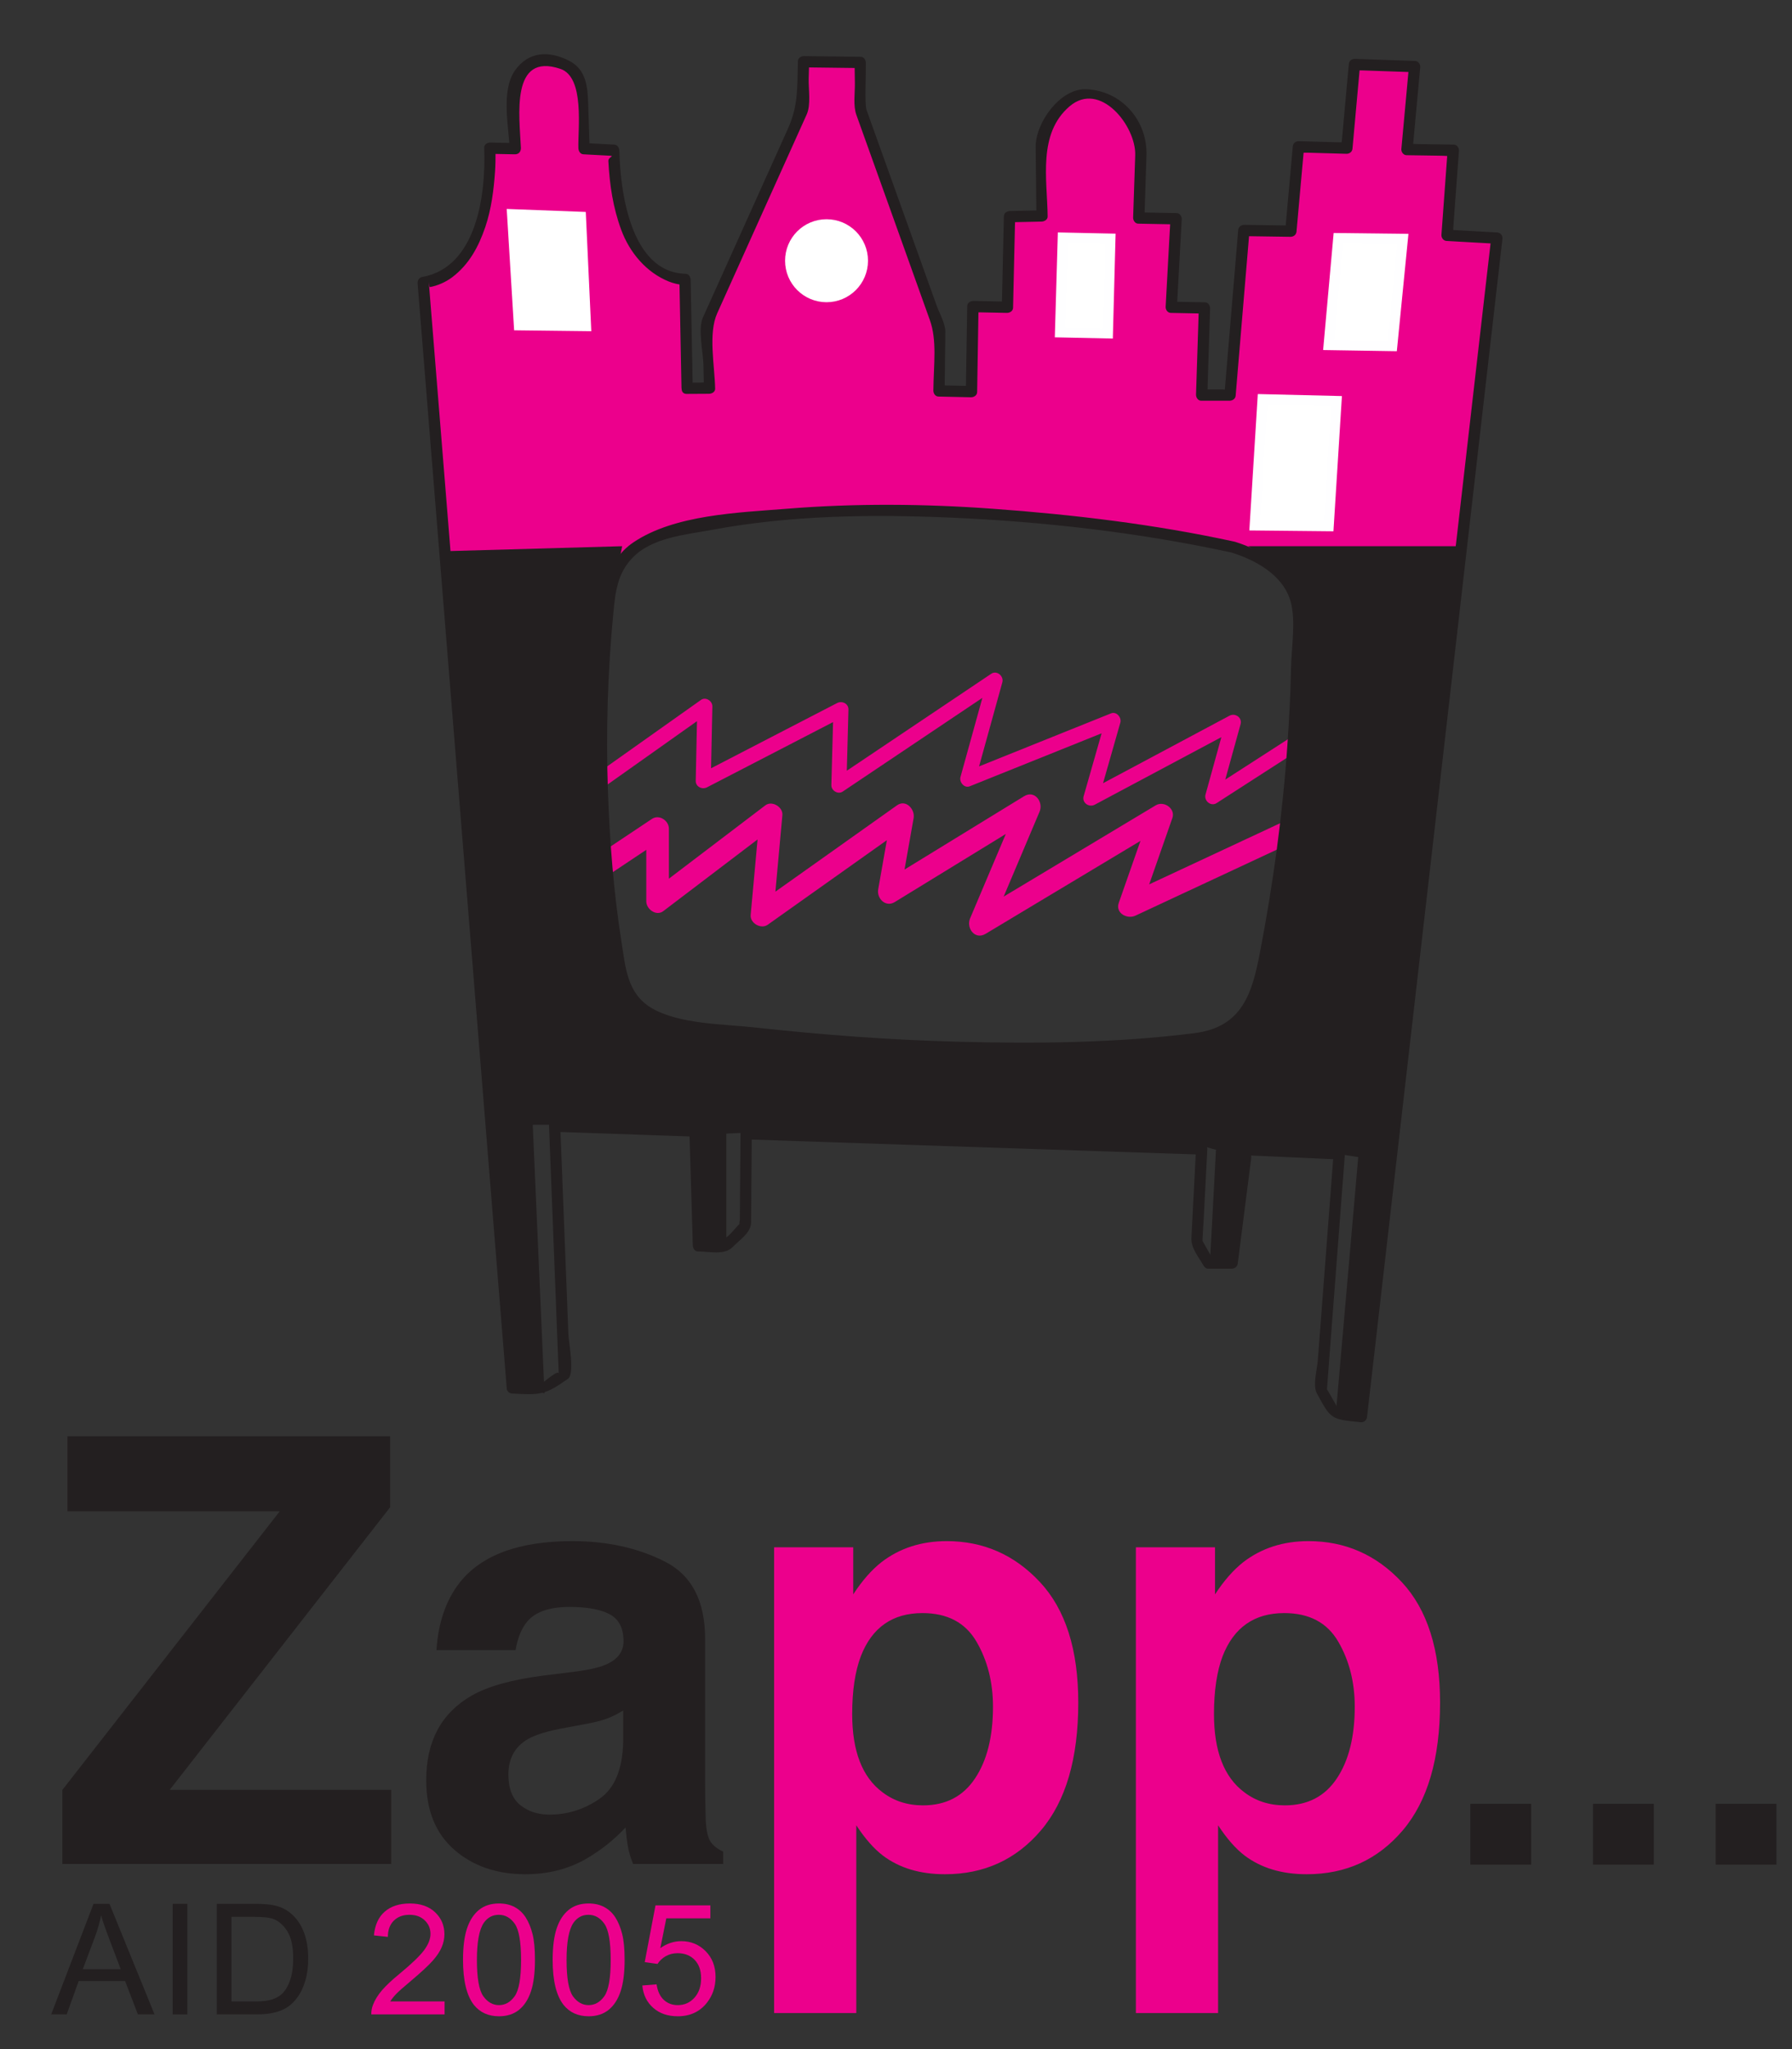 <?xml version="1.0" encoding="UTF-8" standalone="no"?>
<!-- Created with Inkscape (http://www.inkscape.org/) -->
<svg
   xmlns:dc="http://purl.org/dc/elements/1.1/"
   xmlns:cc="http://creativecommons.org/ns#"
   xmlns:rdf="http://www.w3.org/1999/02/22-rdf-syntax-ns#"
   xmlns:svg="http://www.w3.org/2000/svg"
   xmlns="http://www.w3.org/2000/svg"
   xmlns:sodipodi="http://sodipodi.sourceforge.net/DTD/sodipodi-0.dtd"
   xmlns:inkscape="http://www.inkscape.org/namespaces/inkscape"
   id="svg2626"
   sodipodi:version="0.32"
   inkscape:version="0.46"
   width="140"
   height="160"
   xml:space="preserve"
   sodipodi:docname="2005.svg"
   version="1.0"
   inkscape:output_extension="org.inkscape.output.svg.inkscape"
   inkscape:export-filename="Y:\WebSite\lustrum\images\stories\logo\2005.png"
   inkscape:export-xdpi="133.54526"
   inkscape:export-ydpi="133.54526"><rect width="100%" height="100%" fill="#333333" stroke="none"/><defs
     id="defs2629"><inkscape:perspective
       sodipodi:type="inkscape:persp3d"
       inkscape:vp_x="0 : 526.18109 : 1"
       inkscape:vp_y="0 : 1000 : 0"
       inkscape:vp_z="744.09448 : 526.18109 : 1"
       inkscape:persp3d-origin="372.04724 : 350.78739 : 1"
       id="perspective2633" /><radialGradient
       fx="127.448"
       fy="127.601"
       cx="127.448"
       cy="127.601"
       r="99.171"
       gradientUnits="userSpaceOnUse"
       gradientTransform="matrix(1,0,0,-1,0,226.771)"
       spreadMethod="pad"
       id="radialGradient2637"><stop
         style="stop-opacity:1;stop-color:#ffffff"
         offset="0"
         id="stop2639" /><stop
         style="stop-opacity:1;stop-color:#ec008c"
         offset="1"
         id="stop2641" /></radialGradient></defs><sodipodi:namedview
     inkscape:window-height="718"
     inkscape:window-width="1024"
     inkscape:pageshadow="2"
     inkscape:pageopacity="0.0"
     guidetolerance="10.0"
     gridtolerance="10.0"
     objecttolerance="10.0"
     borderopacity="1.0"
     bordercolor="#666666"
     pagecolor="#ffffff"
     id="base"
     showgrid="false"
     inkscape:zoom="3.19375"
     inkscape:cx="70"
     inkscape:cy="80"
     inkscape:window-x="-8"
     inkscape:window-y="-8"
     inkscape:current-layer="g2635" /><g
     id="g2635"
     inkscape:groupmode="layer"
     inkscape:label="projectiebril29"
     transform="matrix(1.25,0,0,-1.25,-90.754,260.337)"><path
       d="M 76.501,96.46 L 90.086,113.862 L 76.821,113.862 L 76.821,118.552 L 96.986,118.552 L 96.986,114.116 L 83.206,96.46 L 97.052,96.46 L 97.052,91.835 L 76.501,91.835 L 76.501,96.46 z"
       style="fill:#231f20;fill-opacity:1;fill-rule:nonzero;stroke:none"
       id="path2645" /><path
       d="M 108.398,103.829 C 109.357,103.948 110.046,104.101 110.457,104.284 C 111.2,104.597 111.573,105.085 111.573,105.751 C 111.573,106.562 111.286,107.12 110.715,107.429 C 110.143,107.736 109.305,107.89 108.199,107.89 C 106.958,107.89 106.081,107.591 105.565,106.991 C 105.196,106.548 104.951,105.946 104.827,105.193 L 99.883,105.193 C 99.991,106.904 100.475,108.312 101.335,109.413 C 102.702,111.138 105.05,112.001 108.377,112.001 C 110.544,112.001 112.467,111.577 114.15,110.728 C 115.833,109.881 116.672,108.269 116.672,105.9 L 116.672,96.872 C 116.672,96.243 116.686,95.486 116.71,94.595 C 116.745,93.913 116.85,93.45 117.024,93.208 C 117.198,92.964 117.457,92.763 117.801,92.607 L 117.801,91.835 L 112.171,91.835 C 112.014,92.226 111.904,92.595 111.844,92.941 C 111.784,93.282 111.738,93.677 111.7,94.114 C 110.985,93.347 110.16,92.689 109.226,92.148 C 108.111,91.511 106.85,91.193 105.443,91.193 C 103.649,91.193 102.165,91.704 100.996,92.722 C 99.825,93.745 99.241,95.191 99.241,97.066 C 99.241,99.495 100.182,101.253 102.068,102.343 C 103.102,102.937 104.622,103.359 106.629,103.611 L 108.398,103.829 M 111.554,101.423 C 111.221,101.216 110.886,101.048 110.549,100.919 C 110.211,100.792 109.746,100.675 109.159,100.568 L 107.981,100.349 C 106.873,100.154 106.079,99.913 105.598,99.636 C 104.785,99.163 104.378,98.427 104.378,97.431 C 104.378,96.544 104.627,95.904 105.125,95.509 C 105.622,95.112 106.229,94.917 106.942,94.917 C 108.074,94.917 109.116,95.243 110.068,95.902 C 111.02,96.56 111.516,97.753 111.554,99.489 L 111.554,101.423 z"
       style="fill:#231f20;fill-opacity:1;fill-rule:nonzero;stroke:none"
       id="path2647" /><path
       d="M 137.605,109.437 C 139.197,107.73 139.995,105.224 139.995,101.915 C 139.995,98.423 139.219,95.763 137.664,93.935 C 136.11,92.107 134.11,91.193 131.664,91.193 C 130.104,91.193 128.81,91.583 127.779,92.362 C 127.214,92.796 126.662,93.423 126.121,94.251 L 126.121,82.523 L 120.985,82.523 L 120.985,111.615 L 125.93,111.615 L 125.93,108.675 C 126.482,109.525 127.071,110.196 127.697,110.689 C 128.838,111.565 130.196,112.001 131.771,112.001 C 134.069,112.001 136.013,111.147 137.605,109.437 M 133.626,105.733 C 132.933,106.913 131.809,107.506 130.257,107.506 C 128.389,107.506 127.105,106.609 126.408,104.818 C 126.047,103.866 125.865,102.659 125.865,101.198 C 125.865,98.884 126.494,97.257 127.752,96.318 C 128.469,95.771 129.315,95.495 130.295,95.495 C 131.714,95.495 132.798,96.056 133.543,97.179 C 134.291,98.296 134.665,99.79 134.665,101.657 C 134.665,103.191 134.318,104.552 133.626,105.733 z"
       style="fill:#ec008c;fill-opacity:1;fill-rule:nonzero;stroke:none"
       id="path2649" /><path
       d="M 160.219,109.437 C 161.808,107.73 162.607,105.224 162.607,101.915 C 162.607,98.423 161.83,95.763 160.276,93.935 C 158.723,92.107 156.723,91.193 154.276,91.193 C 152.716,91.193 151.423,91.583 150.389,92.362 C 149.825,92.796 149.275,93.423 148.734,94.251 L 148.734,82.523 L 143.596,82.523 L 143.596,111.615 L 148.542,111.615 L 148.542,108.675 C 149.096,109.525 149.684,110.196 150.309,110.689 C 151.45,111.565 152.806,112.001 154.385,112.001 C 156.679,112.001 158.624,111.147 160.219,109.437 M 156.237,105.733 C 155.546,106.913 154.423,107.506 152.868,107.506 C 151,107.506 149.718,106.609 149.018,104.818 C 148.659,103.866 148.477,102.659 148.477,101.198 C 148.477,98.884 149.106,97.257 150.365,96.318 C 151.08,95.771 151.928,95.495 152.906,95.495 C 154.329,95.495 155.41,96.056 156.156,97.179 C 156.903,98.296 157.275,99.79 157.275,101.657 C 157.275,103.191 156.929,104.552 156.237,105.733 z"
       style="fill:#ec008c;fill-opacity:1;fill-rule:nonzero;stroke:none"
       id="path2651" /><path
       d="M 164.498,91.794 L 164.498,95.593 L 168.301,95.593 L 168.301,91.794 L 164.498,91.794 z"
       style="fill:#231f20;fill-opacity:1;fill-rule:nonzero;stroke:none"
       id="path2653" /><path
       d="M 172.165,91.794 L 172.165,95.593 L 175.967,95.593 L 175.967,91.794 L 172.165,91.794 z"
       style="fill:#231f20;fill-opacity:1;fill-rule:nonzero;stroke:none"
       id="path2655" /><path
       d="M 179.832,91.794 L 179.832,95.593 L 183.632,95.593 L 183.632,91.794 L 179.832,91.794 z"
       style="fill:#231f20;fill-opacity:1;fill-rule:nonzero;stroke:none"
       id="path2657" /><path
       d="M 75.803,82.437 L 78.447,89.343 L 79.446,89.343 L 82.262,82.437 L 81.221,82.437 L 80.421,84.523 L 77.52,84.523 L 76.772,82.437 L 75.803,82.437 M 77.779,85.265 L 80.146,85.265 L 79.42,87.183 C 79.197,87.763 79.031,88.241 78.922,88.624 C 78.83,88.177 78.707,87.736 78.546,87.3 L 77.779,85.265 z"
       style="fill:#231f20;fill-opacity:1;fill-rule:nonzero;stroke:none"
       id="path2659" /><path
       d="M 83.395,82.437 L 83.395,89.343 L 84.312,89.343 L 84.312,82.437 L 83.395,82.437 z"
       style="fill:#231f20;fill-opacity:1;fill-rule:nonzero;stroke:none"
       id="path2661" /><path
       d="M 86.153,82.437 L 86.153,89.343 L 88.533,89.343 C 89.072,89.343 89.482,89.31 89.765,89.243 C 90.159,89.154 90.498,88.987 90.779,88.749 C 91.143,88.441 91.414,88.048 91.596,87.57 C 91.778,87.091 91.867,86.542 91.867,85.927 C 91.867,85.404 91.805,84.939 91.682,84.532 C 91.56,84.126 91.404,83.792 91.21,83.527 C 91.02,83.263 90.81,83.054 90.582,82.9 C 90.353,82.747 90.079,82.634 89.757,82.552 C 89.435,82.476 89.065,82.437 88.647,82.437 L 86.153,82.437 M 87.068,83.247 L 88.546,83.247 C 89.001,83.247 89.358,83.288 89.618,83.374 C 89.879,83.46 90.084,83.581 90.24,83.734 C 90.456,83.948 90.625,84.243 90.747,84.609 C 90.868,84.978 90.928,85.419 90.928,85.941 C 90.928,86.663 90.81,87.22 90.571,87.611 C 90.335,87.997 90.047,88.257 89.706,88.392 C 89.461,88.486 89.067,88.53 88.522,88.53 L 87.068,88.53 L 87.068,83.247 z"
       style="fill:#231f20;fill-opacity:1;fill-rule:nonzero;stroke:none"
       id="path2663" /><path
       d="M 100.389,83.247 L 100.389,82.437 L 95.811,82.437 C 95.805,82.64 95.84,82.835 95.912,83.025 C 96.029,83.337 96.218,83.64 96.476,83.943 C 96.736,84.243 97.104,84.591 97.587,84.984 C 98.334,85.601 98.84,86.089 99.108,86.446 C 99.375,86.806 99.509,87.146 99.509,87.468 C 99.509,87.802 99.388,88.085 99.147,88.314 C 98.906,88.546 98.592,88.659 98.202,88.659 C 97.791,88.659 97.464,88.538 97.219,88.294 C 96.971,88.05 96.846,87.712 96.844,87.28 L 95.974,87.372 C 96.034,88.023 96.259,88.517 96.65,88.857 C 97.039,89.196 97.563,89.366 98.221,89.366 C 98.885,89.366 99.411,89.183 99.798,88.816 C 100.186,88.446 100.379,87.993 100.379,87.448 C 100.379,87.173 100.323,86.9 100.208,86.634 C 100.096,86.366 99.908,86.085 99.645,85.788 C 99.383,85.495 98.947,85.089 98.337,84.573 C 97.828,84.148 97.499,83.859 97.355,83.704 C 97.209,83.552 97.09,83.4 96.994,83.247 L 100.389,83.247 z"
       style="fill:#ec008c;fill-opacity:1;fill-rule:nonzero;stroke:none"
       id="path2665" /><path
       d="M 101.542,85.841 C 101.542,86.655 101.626,87.314 101.793,87.814 C 101.961,88.314 102.21,88.696 102.541,88.966 C 102.872,89.234 103.288,89.366 103.791,89.366 C 104.16,89.366 104.485,89.292 104.767,89.144 C 105.048,88.991 105.279,88.779 105.458,88.497 C 105.638,88.216 105.78,87.876 105.883,87.47 C 105.988,87.07 106.038,86.525 106.038,85.841 C 106.038,85.029 105.956,84.378 105.789,83.878 C 105.622,83.378 105.376,82.995 105.045,82.724 C 104.714,82.456 104.294,82.32 103.791,82.32 C 103.125,82.32 102.603,82.558 102.223,83.029 C 101.771,83.607 101.542,84.544 101.542,85.841 M 102.41,85.837 C 102.41,84.702 102.543,83.948 102.809,83.573 C 103.075,83.204 103.4,83.017 103.791,83.017 C 104.18,83.017 104.506,83.204 104.772,83.575 C 105.037,83.95 105.17,84.704 105.17,85.837 C 105.17,86.972 105.037,87.726 104.774,88.101 C 104.51,88.472 104.179,88.659 103.782,88.659 C 103.392,88.659 103.08,88.493 102.846,88.165 C 102.556,87.745 102.41,86.97 102.41,85.837 z"
       style="fill:#ec008c;fill-opacity:1;fill-rule:nonzero;stroke:none"
       id="path2667" /><path
       d="M 107.144,85.841 C 107.144,86.655 107.228,87.314 107.397,87.814 C 107.563,88.314 107.814,88.696 108.145,88.966 C 108.474,89.234 108.891,89.366 109.393,89.366 C 109.763,89.366 110.089,89.292 110.369,89.144 C 110.65,88.991 110.882,88.779 111.062,88.497 C 111.242,88.216 111.382,87.876 111.486,87.47 C 111.59,87.07 111.642,86.525 111.642,85.841 C 111.642,85.029 111.557,84.378 111.392,83.878 C 111.226,83.378 110.977,82.995 110.646,82.724 C 110.315,82.456 109.898,82.32 109.393,82.32 C 108.728,82.32 108.206,82.558 107.827,83.029 C 107.372,83.607 107.144,84.544 107.144,85.841 M 108.014,85.837 C 108.014,84.702 108.147,83.948 108.41,83.573 C 108.676,83.204 109.003,83.017 109.393,83.017 C 109.782,83.017 110.109,83.204 110.375,83.575 C 110.639,83.95 110.772,84.704 110.772,85.837 C 110.772,86.972 110.639,87.726 110.375,88.101 C 110.112,88.472 109.78,88.659 109.384,88.659 C 108.994,88.659 108.682,88.493 108.449,88.165 C 108.158,87.745 108.014,86.97 108.014,85.837 z"
       style="fill:#ec008c;fill-opacity:1;fill-rule:nonzero;stroke:none"
       id="path2669" /><path
       d="M 112.748,84.243 L 113.639,84.314 C 113.706,83.882 113.857,83.558 114.095,83.341 C 114.332,83.122 114.623,83.017 114.964,83.017 C 115.376,83.017 115.722,83.167 116.003,83.476 C 116.282,83.784 116.422,84.191 116.422,84.698 C 116.422,85.183 116.287,85.564 116.019,85.843 C 115.751,86.122 115.394,86.261 114.951,86.261 C 114.674,86.261 114.429,86.196 114.211,86.073 C 113.994,85.948 113.823,85.786 113.698,85.589 L 112.899,85.704 L 113.572,89.249 L 117.001,89.249 L 117.001,88.439 L 114.248,88.439 L 113.874,86.579 C 114.287,86.866 114.724,87.013 115.178,87.013 C 115.78,87.013 116.29,86.806 116.704,86.388 C 117.118,85.97 117.325,85.435 117.325,84.777 C 117.325,84.154 117.142,83.614 116.779,83.157 C 116.335,82.601 115.731,82.32 114.966,82.32 C 114.338,82.32 113.825,82.495 113.428,82.849 C 113.03,83.198 112.803,83.663 112.748,84.243 z"
       style="fill:#ec008c;fill-opacity:1;fill-rule:nonzero;stroke:none"
       id="path2671" /><path
       d="M 110.871,172.313 L 100.556,172.521 L 99.035,190.448 L 100.835,191.556 L 102.079,193.01 L 103.049,196.333 L 103.187,199.032 L 104.779,199.171 L 105.056,203.739 L 105.887,204.57 L 107.479,204.501 L 108.309,203.877 L 108.864,202.909 L 109.002,200.002 L 109.002,199.24 L 110.871,198.963 L 111.148,195.848 L 111.771,193.771 L 113.156,191.765 L 115.371,190.933 L 115.509,184.219 L 116.963,184.219 L 116.755,188.372 L 120.909,197.648 L 122.709,201.594 L 122.846,204.501 L 126.168,204.362 L 126.308,201.87 L 126.86,200.002 L 129.63,192.319 L 131.221,187.68 L 131.291,184.011 L 133.16,184.011 L 133.368,188.996 L 135.512,189.272 L 135.721,194.672 L 137.66,195.018 L 137.868,200.14 L 139.321,202.148 L 141.119,202.355 L 142.296,201.8 L 143.542,199.932 L 143.819,198.133 L 143.749,194.81 L 146.103,194.672 L 145.897,189.203 L 147.836,189.065 L 147.558,184.566 L 147.696,184.288 L 148.042,183.665 L 149.495,183.874 L 150.327,193.841 L 153.304,193.98 L 153.65,199.171 L 156.695,199.101 L 157.318,204.294 L 160.918,204.086 L 160.501,199.032 L 163.34,198.894 L 162.994,193.703 L 166.041,193.426 L 163.892,173.628 L 162.648,172.243 L 151.433,173.421 L 141.744,175.567 L 132.537,176.397 L 124.438,176.536 L 119.66,175.843 L 113.987,175.012 L 112.046,174.15 L 111.135,173.21 L 110.871,172.313"
       style="fill:#ec008c;fill-opacity:1;fill-rule:nonzero;stroke:none;stroke-width:1;stroke-linecap:butt;stroke-linejoin:miter;stroke-miterlimit:4;stroke-dasharray:none;stroke-opacity:1"
       id="path2673" /><path
       d="M 115.9,183.982 C 115.856,186.249 115.812,188.515 115.769,190.781 C 115.766,190.963 115.659,191.162 115.452,191.166 C 111.986,191.248 111.367,196.392 111.312,198.851 C 111.307,199.036 111.202,199.224 110.992,199.236 C 110.684,199.252 110.375,199.267 110.067,199.284 C 109.853,199.296 109.642,199.307 109.429,199.318 C 108.94,199.343 109.462,198.813 109.45,199.138 C 109.423,200.009 109.395,200.88 109.367,201.75 C 109.331,202.795 109.262,203.904 108.197,204.461 C 106.925,205.125 105.627,205.068 104.781,203.855 C 103.907,202.604 104.401,200.325 104.463,198.919 C 104.59,199.057 104.717,199.195 104.844,199.333 C 104.313,199.343 103.782,199.354 103.25,199.365 C 103.078,199.369 102.858,199.25 102.865,199.047 C 102.981,196.174 102.424,191.575 98.99,190.967 C 98.788,190.931 98.689,190.75 98.704,190.558 C 100.187,172.177 101.672,153.797 103.155,135.417 C 103.531,130.781 103.905,126.148 104.277,121.511 C 104.291,121.361 104.448,121.231 104.594,121.222 C 106.371,121.121 106.665,121.124 108.103,122.143 C 108.54,122.455 108.145,124.453 108.13,124.874 C 107.972,128.863 107.817,132.853 107.662,136.842 C 107.649,137.187 107.636,137.533 107.621,137.879 C 107.636,137.51 106.966,137.581 107.536,137.561 C 107.894,137.549 108.25,137.537 108.607,137.525 C 110.704,137.452 112.801,137.38 114.899,137.307 C 115.168,137.299 115.437,137.289 115.705,137.28 C 116.245,137.262 115.694,137.467 115.69,137.564 C 115.712,136.866 115.734,136.167 115.755,135.469 C 115.802,133.807 115.854,132.146 115.904,130.483 C 115.909,130.306 116.014,130.099 116.223,130.099 C 116.911,130.099 117.886,129.841 118.401,130.377 C 118.829,130.819 119.541,131.258 119.547,131.916 C 119.556,133.144 119.567,134.37 119.576,135.598 C 119.579,136.12 119.583,136.644 119.588,137.169 C 119.59,137.643 119.066,137.102 119.303,137.094 C 123.281,136.962 127.259,136.828 131.236,136.695 C 136.224,136.529 141.212,136.362 146.199,136.196 C 146.657,136.18 147.118,136.165 147.575,136.15 C 147.811,136.141 147.368,136.775 147.343,136.28 C 147.315,135.749 147.288,135.217 147.26,134.686 C 147.196,133.441 147.131,132.195 147.067,130.95 C 147.034,130.3 147.509,129.767 147.821,129.218 C 147.879,129.117 147.98,129.019 148.108,129.019 C 148.596,129.019 149.087,129.019 149.576,129.019 C 149.772,129.019 149.933,129.133 149.962,129.338 C 150.136,130.7 150.309,132.064 150.484,133.427 C 150.589,134.239 150.694,135.051 150.796,135.863 C 150.903,136.696 150.299,136.112 150.912,136.084 C 152.555,136.011 154.199,135.937 155.844,135.863 C 156.513,135.834 155.971,136.451 155.931,135.939 C 155.887,135.359 155.844,134.778 155.799,134.197 C 155.522,130.556 155.244,126.913 154.964,123.272 C 154.925,122.741 154.636,121.734 154.908,121.228 C 155.799,119.589 155.795,119.617 157.655,119.428 C 157.85,119.407 158.017,119.555 158.041,119.746 C 160.131,137.924 162.221,156.1 164.314,174.278 C 165.046,180.639 165.775,187.001 166.507,193.363 C 166.529,193.549 166.38,193.738 166.188,193.748 C 165.494,193.787 164.8,193.825 164.104,193.864 C 163.78,193.883 163.455,193.901 163.132,193.918 C 163.536,193.897 163.384,193.36 163.447,194.235 C 163.559,195.773 163.672,197.312 163.787,198.851 C 163.799,199.03 163.663,199.233 163.468,199.236 C 162.754,199.246 162.039,199.257 161.324,199.267 C 160.463,199.28 160.939,199.403 160.894,198.925 C 160.914,199.142 160.932,199.359 160.953,199.575 C 161.093,201.076 161.228,202.577 161.367,204.078 C 161.384,204.261 161.239,204.456 161.047,204.463 C 159.795,204.507 158.541,204.55 157.289,204.592 C 157.097,204.6 156.923,204.474 156.905,204.274 C 156.766,202.761 156.63,201.248 156.492,199.734 C 156.471,199.515 156.452,199.297 156.431,199.078 C 156.471,199.502 156.963,199.361 156.133,199.384 C 155.35,199.406 154.57,199.429 153.789,199.451 C 153.598,199.457 153.422,199.334 153.404,199.132 C 153.274,197.696 153.145,196.26 153.017,194.824 C 152.991,194.545 152.967,194.264 152.94,193.984 C 152.943,194.029 153.553,194.177 152.855,194.188 C 152.028,194.2 151.202,194.212 150.377,194.223 C 150.185,194.227 150.01,194.108 149.991,193.905 C 149.726,190.732 149.458,187.558 149.193,184.384 C 149.173,184.18 149.157,183.978 149.14,183.773 C 149.131,183.675 149.726,183.941 148.953,183.941 C 148.575,183.941 148.195,183.941 147.817,183.941 C 148.162,183.941 148.054,183.344 148.081,184.216 C 148.132,185.811 148.181,187.405 148.234,188.999 C 148.238,189.181 148.115,189.381 147.915,189.385 C 147.31,189.398 146.706,189.41 146.101,189.422 C 145.699,189.43 146.147,188.813 146.173,189.3 C 146.192,189.624 146.209,189.946 146.226,190.268 C 146.304,191.703 146.382,193.138 146.461,194.573 C 146.472,194.753 146.342,194.955 146.143,194.958 C 145.637,194.967 145.135,194.977 144.631,194.987 C 144.379,194.991 144.128,194.995 143.875,195.001 C 144.199,194.995 144.121,194.365 144.14,194.979 C 144.179,196.169 144.221,197.358 144.257,198.548 C 144.332,200.746 142.696,202.615 140.48,202.696 C 138.87,202.754 137.319,200.606 137.334,199.094 C 137.346,197.939 137.357,196.782 137.369,195.627 C 137.371,195.405 137.373,195.183 137.375,194.96 C 137.378,194.69 137.985,195.136 137.507,195.126 C 136.913,195.113 136.322,195.1 135.73,195.088 C 135.552,195.084 135.35,194.978 135.345,194.769 C 135.315,193.409 135.283,192.049 135.254,190.688 C 135.244,190.313 135.234,189.939 135.227,189.565 C 135.21,188.894 135.139,189.438 135.527,189.429 C 134.832,189.444 134.137,189.457 133.44,189.471 C 133.262,189.475 133.059,189.355 133.055,189.153 C 133.035,187.914 133.015,186.675 132.994,185.436 C 132.987,184.914 132.978,184.392 132.971,183.871 C 133.368,184.101 133.411,184.199 133.098,184.163 C 132.902,184.167 132.706,184.171 132.507,184.175 C 132.137,184.183 131.766,184.192 131.394,184.199 C 131.703,184.193 131.64,183.566 131.645,184.163 C 131.651,184.557 131.655,184.95 131.661,185.344 C 131.669,186.073 131.677,186.803 131.686,187.531 C 131.692,188.062 131.315,188.703 131.141,189.188 C 130.026,192.301 128.908,195.416 127.792,198.53 C 127.45,199.486 127.107,200.442 126.763,201.399 C 126.635,201.762 126.729,203.508 126.719,204.337 C 126.715,204.516 126.605,204.719 126.398,204.722 C 125.218,204.736 124.037,204.751 122.856,204.765 C 122.676,204.767 122.477,204.65 122.472,204.447 C 122.426,202.797 122.501,201.68 121.852,200.239 C 120.757,197.81 119.663,195.379 118.569,192.949 C 117.888,191.44 117.21,189.931 116.528,188.421 C 116.216,187.725 116.551,186.242 116.568,185.492 C 116.576,185.026 116.586,184.559 116.595,184.093 C 116.587,184.488 117.093,184.374 116.28,184.37 C 116.048,184.37 115.813,184.368 115.582,184.367 C 115.13,184.365 115.06,183.661 115.515,183.663 C 115.981,183.666 116.449,183.668 116.914,183.671 C 117.089,183.671 117.304,183.783 117.3,183.988 C 117.266,185.473 116.862,187.445 117.429,188.7 C 118.43,190.925 119.432,193.149 120.433,195.374 C 121.295,197.29 122.158,199.206 123.023,201.123 C 123.298,201.737 123.128,202.711 123.146,203.369 C 123.154,203.641 123.161,203.913 123.17,204.184 C 123.18,204.57 122.608,204.064 122.961,204.06 C 123.554,204.052 124.146,204.045 124.739,204.038 C 125.254,204.032 125.771,204.025 126.287,204.019 C 125.951,204.023 126.01,204.653 126.019,203.995 C 126.024,203.686 126.028,203.375 126.033,203.065 C 126.041,202.454 125.916,201.683 126.126,201.095 C 126.811,199.18 127.498,197.266 128.185,195.352 C 129.027,192.998 129.871,190.644 130.714,188.29 C 131.176,187.007 130.959,185.565 130.939,183.882 C 130.935,183.701 131.054,183.502 131.258,183.498 C 131.934,183.483 132.612,183.468 133.287,183.453 C 133.47,183.45 133.669,183.57 133.674,183.772 C 133.695,185.12 133.718,186.467 133.74,187.815 C 133.743,188.084 133.747,188.354 133.753,188.623 C 133.763,189.3 133.841,188.758 133.448,188.766 C 134.144,188.752 134.841,188.738 135.535,188.724 C 135.716,188.721 135.916,188.841 135.92,189.043 C 135.952,190.404 135.981,191.765 136.013,193.125 C 136.022,193.5 136.03,193.874 136.039,194.249 C 136.054,194.906 136.133,194.394 135.733,194.386 C 136.387,194.4 137.043,194.414 137.694,194.427 C 137.871,194.432 138.083,194.538 138.081,194.746 C 138.056,197.061 137.451,199.913 139.451,201.627 C 141.36,203.257 143.613,200.392 143.554,198.571 C 143.511,197.275 143.468,195.979 143.424,194.683 C 143.419,194.503 143.542,194.301 143.742,194.298 C 144.44,194.285 145.136,194.271 145.835,194.258 C 146.212,194.252 145.769,194.873 145.745,194.383 C 145.725,194.059 145.709,193.737 145.69,193.415 C 145.613,191.98 145.533,190.545 145.456,189.11 C 145.444,188.929 145.576,188.729 145.774,188.724 C 146.379,188.713 146.983,188.699 147.588,188.687 C 147.993,188.678 147.537,189.299 147.521,188.813 C 147.512,188.495 147.502,188.178 147.492,187.861 C 147.447,186.448 147.4,185.035 147.355,183.623 C 147.351,183.445 147.474,183.238 147.675,183.238 C 148.264,183.238 148.856,183.238 149.447,183.238 C 149.637,183.238 149.815,183.352 149.832,183.556 C 150.025,185.871 150.221,188.184 150.414,190.499 C 150.504,191.562 150.595,192.625 150.683,193.689 C 150.712,194.036 150.699,193.514 150.367,193.519 C 150.718,193.514 151.065,193.509 151.416,193.504 C 152.024,193.495 152.637,193.486 153.249,193.477 C 153.439,193.474 153.613,193.592 153.634,193.795 C 153.771,195.321 153.907,196.847 154.046,198.373 C 154.064,198.593 154.085,198.815 154.106,199.034 C 154.068,198.613 153.574,198.752 154.405,198.729 C 155.184,198.706 155.968,198.683 156.748,198.662 C 156.939,198.656 157.114,198.779 157.133,198.98 C 157.243,200.199 157.353,201.418 157.464,202.637 C 157.512,203.15 157.557,203.663 157.604,204.176 C 157.569,203.768 157.024,203.896 157.809,203.869 C 158.24,203.854 158.673,203.839 159.102,203.824 C 159.715,203.804 160.327,203.782 160.939,203.761 C 160.585,203.774 160.686,204.385 160.639,203.882 C 160.609,203.555 160.58,203.23 160.55,202.904 C 160.428,201.589 160.307,200.275 160.188,198.961 C 160.172,198.781 160.313,198.579 160.506,198.575 C 161.221,198.565 161.936,198.554 162.651,198.543 C 163.502,198.53 163.045,198.404 163.081,198.886 C 163.064,198.663 163.049,198.441 163.03,198.218 C 162.921,196.679 162.807,195.142 162.693,193.603 C 162.68,193.417 162.817,193.228 163.012,193.218 C 164.03,193.161 165.051,193.104 166.071,193.047 C 165.697,193.069 165.836,193.717 165.759,193.027 C 165.648,192.08 165.539,191.132 165.43,190.186 C 164.969,186.171 164.509,182.157 164.047,178.143 C 162.696,166.406 161.346,154.67 159.995,142.933 C 159.147,135.571 158.303,128.207 157.455,120.844 C 157.425,120.579 157.394,120.318 157.366,120.053 C 157.355,119.984 157.347,119.918 157.341,119.852 C 157.384,120.214 157.842,120.119 157.058,120.199 C 156.83,120.223 156.6,120.245 156.37,120.269 C 155.925,120.315 156.377,120.001 156.16,120.403 C 156.025,120.652 155.541,121.502 155.539,121.478 C 155.59,122.14 155.638,122.8 155.688,123.463 C 156.012,127.696 156.337,131.93 156.658,136.163 C 156.671,136.347 156.534,136.539 156.34,136.548 C 154.408,136.634 152.479,136.72 150.549,136.807 C 150.352,136.817 150.189,136.687 150.165,136.489 C 150.007,135.246 149.846,134.005 149.686,132.763 C 149.578,131.904 149.468,131.046 149.357,130.188 C 149.327,129.959 149.299,129.729 149.269,129.5 C 149.299,129.737 149.713,129.722 148.908,129.722 C 148.701,129.722 148.49,129.722 148.283,129.722 C 148.455,129.533 148.467,129.552 148.313,129.779 C 148.132,130.1 147.949,130.424 147.765,130.745 C 147.743,130.786 147.819,131.815 147.836,132.145 C 147.911,133.584 147.986,135.024 148.059,136.465 C 148.07,136.647 147.94,136.842 147.741,136.849 C 138.251,137.167 128.76,137.484 119.27,137.8 C 119.093,137.806 118.886,137.683 118.886,137.482 C 118.875,136.063 118.864,134.644 118.852,133.226 C 118.851,132.871 118.849,132.517 118.845,132.162 C 118.844,131.897 118.733,131.73 118.913,131.919 C 118.228,131.209 118.079,130.802 117.339,130.802 C 117.104,130.802 116.867,130.802 116.631,130.802 C 116.284,130.872 116.275,130.752 116.605,130.441 C 116.602,130.609 116.597,130.779 116.593,130.948 C 116.568,131.728 116.543,132.51 116.521,133.29 C 116.479,134.723 116.433,136.155 116.392,137.588 C 116.385,137.771 116.284,137.966 116.072,137.973 C 113.15,138.074 110.225,138.175 107.303,138.275 C 107.131,138.281 106.91,138.157 106.917,137.957 C 107.097,133.357 107.277,128.757 107.456,124.157 C 107.477,123.591 107.499,123.023 107.522,122.46 C 107.511,122.743 106.685,122.003 106.381,121.785 C 106.407,121.804 105.118,121.899 104.742,121.92 C 105.022,121.905 104.992,121.422 104.944,122.003 C 104.913,122.393 104.882,122.785 104.85,123.176 C 104.115,132.275 103.382,141.372 102.646,150.468 C 101.756,161.495 100.867,172.521 99.976,183.547 C 99.787,185.895 99.596,188.241 99.408,190.588 C 99.385,190.86 99.43,190.328 99.469,190.335 C 99.953,190.421 100.47,190.654 100.859,190.946 C 101.918,191.743 102.517,192.858 102.936,194.093 C 103.312,195.206 103.464,196.401 103.544,197.566 C 103.57,197.952 103.575,198.339 103.574,198.726 C 103.574,198.805 103.572,198.884 103.569,198.964 C 103.176,198.71 103.153,198.607 103.499,198.655 C 103.716,198.651 103.933,198.646 104.151,198.642 C 104.36,198.638 104.568,198.633 104.777,198.63 C 105.028,198.624 105.168,198.803 105.159,199.042 C 105.073,200.987 104.488,205.035 107.634,203.965 C 109.161,203.444 108.714,200.204 108.753,199.014 C 108.761,198.829 108.864,198.64 109.071,198.63 C 109.382,198.613 109.691,198.597 109.999,198.581 C 110.213,198.57 110.424,198.558 110.637,198.547 C 111.113,198.523 110.611,198.493 110.626,198.204 C 110.704,196.725 110.916,195.298 111.432,193.905 C 111.956,192.493 112.992,191.254 114.402,190.685 C 114.686,190.57 115,190.499 115.305,190.467 C 115.474,190.45 115.06,191.099 115.069,190.631 C 115.076,190.254 115.084,189.877 115.091,189.5 C 115.128,187.683 115.161,185.865 115.196,184.049 C 115.204,183.597 115.907,183.528 115.9,183.982 z"
       style="fill:#231f20;fill-opacity:1;fill-rule:nonzero;stroke:none"
       id="path2675" /><path
       d="M 107.25,151.354 C 109.52,152.866 111.79,154.381 114.058,155.893 C 113.706,156.096 113.35,156.3 112.996,156.503 C 112.996,154.99 112.996,153.478 112.996,151.964 C 112.996,151.478 113.617,151.018 114.058,151.354 C 116.424,153.151 118.786,154.948 121.152,156.744 C 120.799,156.948 120.443,157.152 120.09,157.355 C 119.898,155.275 119.709,153.194 119.52,151.113 C 119.476,150.599 120.164,150.205 120.586,150.504 C 123.515,152.584 126.447,154.664 129.381,156.744 C 129.035,157.011 128.687,157.277 128.342,157.542 C 128.058,155.935 127.773,154.327 127.491,152.719 C 127.388,152.143 127.957,151.571 128.527,151.922 C 131.46,153.718 134.391,155.515 137.323,157.312 C 137.001,157.634 136.678,157.957 136.357,158.278 C 135.315,155.82 134.275,153.361 133.234,150.902 C 132.98,150.298 133.534,149.535 134.202,149.936 C 137.985,152.206 141.766,154.474 145.55,156.744 C 145.204,157.011 144.857,157.277 144.513,157.542 C 143.85,155.651 143.188,153.759 142.526,151.869 C 142.302,151.227 143.055,150.833 143.565,151.071 C 147.821,153.057 152.076,155.043 156.333,157.029 C 157.155,157.413 156.437,158.632 155.618,158.249 C 151.363,156.263 147.106,154.277 142.851,152.291 C 143.198,152.025 143.544,151.758 143.89,151.492 C 144.553,153.384 145.213,155.276 145.876,157.168 C 146.083,157.764 145.346,158.269 144.837,157.964 C 141.055,155.696 137.271,153.425 133.489,151.156 C 133.811,150.834 134.133,150.511 134.455,150.19 C 135.497,152.648 136.536,155.107 137.576,157.566 C 137.83,158.165 137.276,158.941 136.608,158.532 C 133.679,156.735 130.746,154.938 127.814,153.142 C 128.16,152.875 128.507,152.61 128.852,152.344 C 129.135,153.951 129.42,155.559 129.705,157.168 C 129.802,157.711 129.226,158.361 128.666,157.964 C 125.733,155.885 122.804,153.803 119.87,151.723 C 120.226,151.52 120.579,151.317 120.933,151.113 C 121.124,153.194 121.312,155.275 121.502,157.355 C 121.547,157.857 120.853,158.279 120.439,157.964 C 118.074,156.167 115.708,154.371 113.346,152.574 C 113.702,152.371 114.055,152.168 114.409,151.964 C 114.409,153.478 114.409,154.99 114.409,156.503 C 114.409,157.015 113.8,157.416 113.346,157.113 C 111.077,155.6 108.807,154.086 106.538,152.574 C 105.784,152.071 106.489,150.847 107.25,151.354 L 107.25,151.354 z"
       style="fill:#ec008c;fill-opacity:1;fill-rule:nonzero;stroke:none"
       id="path2677" /><path
       d="M 109.773,158.694 C 112.147,160.375 114.521,162.056 116.894,163.737 C 116.658,163.873 116.422,164.008 116.185,164.144 C 116.151,162.595 116.119,161.046 116.086,159.496 C 116.078,159.122 116.488,158.931 116.795,159.09 C 119.663,160.572 122.531,162.056 125.4,163.54 C 125.162,163.675 124.926,163.811 124.69,163.946 C 124.648,162.373 124.603,160.801 124.563,159.228 C 124.553,158.885 124.974,158.623 125.27,158.821 C 128.525,161.004 131.779,163.186 135.033,165.368 C 134.804,165.546 134.572,165.723 134.341,165.901 C 133.772,163.845 133.203,161.789 132.633,159.733 C 132.547,159.416 132.868,159.015 133.214,159.153 C 136.241,160.368 139.268,161.585 142.296,162.8 C 142.102,162.994 141.909,163.186 141.716,163.379 C 141.254,161.763 140.793,160.149 140.331,158.533 C 140.214,158.122 140.667,157.812 141.024,158.002 C 143.989,159.584 146.957,161.167 149.925,162.748 C 149.692,162.925 149.462,163.103 149.231,163.28 C 148.802,161.731 148.375,160.181 147.947,158.632 C 147.84,158.246 148.283,157.873 148.637,158.1 C 150.582,159.353 152.527,160.606 154.472,161.859 C 154.98,162.186 154.51,163.002 153.997,162.672 C 152.054,161.419 150.107,160.166 148.164,158.914 C 148.393,158.736 148.624,158.558 148.853,158.382 C 149.282,159.931 149.711,161.48 150.139,163.03 C 150.254,163.441 149.805,163.753 149.447,163.562 C 146.481,161.979 143.513,160.397 140.549,158.815 C 140.778,158.638 141.009,158.46 141.24,158.283 C 141.701,159.898 142.163,161.513 142.624,163.129 C 142.715,163.446 142.386,163.846 142.043,163.708 C 139.016,162.493 135.991,161.277 132.962,160.061 C 133.157,159.868 133.348,159.675 133.542,159.482 C 134.11,161.538 134.681,163.594 135.25,165.65 C 135.354,166.031 134.909,166.419 134.557,166.183 C 131.304,164 128.049,161.818 124.797,159.634 C 125.033,159.499 125.269,159.364 125.506,159.228 C 125.547,160.801 125.59,162.373 125.631,163.946 C 125.642,164.32 125.228,164.511 124.924,164.353 C 122.055,162.87 119.187,161.386 116.319,159.903 C 116.555,159.767 116.791,159.632 117.028,159.496 C 117.062,161.046 117.095,162.595 117.127,164.144 C 117.133,164.48 116.713,164.759 116.418,164.551 C 114.044,162.87 111.672,161.188 109.297,159.507 C 108.807,159.158 109.277,158.342 109.773,158.694 L 109.773,158.694 z"
       style="fill:#ec008c;fill-opacity:1;fill-rule:nonzero;stroke:none"
       id="path2679" /><path
       d="M 149.707,174.445 C 144.762,175.52 139.686,176.124 134.643,176.49 C 130.355,176.802 126.041,176.836 121.753,176.488 C 118.752,176.245 114.769,176.128 112.189,174.389 C 110.36,173.156 110.31,171.009 110.143,169.035 C 109.799,164.985 109.782,160.909 109.984,156.851 C 110.124,154.074 110.431,151.31 110.869,148.566 C 111.066,147.324 111.245,146.462 112.046,145.486 C 113.277,143.987 115.367,143.925 117.144,143.693 C 123.23,142.897 129.372,142.485 135.512,142.441 C 139.395,142.412 143.283,142.589 147.145,143.016 C 148.811,143.2 150.331,143.84 151.203,145.341 C 151.799,146.366 151.9,147.903 152.117,149.029 C 152.753,152.344 153.213,155.691 153.549,159.048 C 153.747,161.036 153.872,163.031 153.953,165.027 C 154.025,166.788 154.385,169.107 153.96,170.823 C 153.487,172.748 151.54,173.875 149.797,174.425 C 149.363,174.562 149.117,173.9 149.552,173.762 C 151.076,173.281 152.79,172.367 153.265,170.7 C 153.609,169.491 153.31,167.746 153.29,166.491 C 153.262,164.892 153.174,163.294 153.063,161.698 C 152.764,157.359 152.17,153.034 151.349,148.765 C 150.865,146.243 150.254,144.108 147.258,143.732 C 142.371,143.116 137.403,143.068 132.485,143.196 C 128.235,143.306 123.986,143.626 119.76,144.09 C 117.833,144.301 115.047,144.287 113.327,145.3 C 111.795,146.204 111.7,147.838 111.451,149.404 C 110.957,152.509 110.714,155.654 110.601,158.795 C 110.469,162.538 110.581,166.302 110.942,170.029 C 111.066,171.291 111.191,172.445 112.131,173.423 C 113.367,174.709 115.466,174.866 117.111,175.173 C 122.005,176.085 127.047,176.149 132.006,175.937 C 137.897,175.684 143.87,174.996 149.64,173.741 C 150.087,173.645 150.146,174.349 149.707,174.445 z"
       style="fill:#231f20;fill-opacity:1;fill-rule:nonzero;stroke:none"
       id="path2681" /><path
       d="M 100.311,173.835 L 104.525,121.787 L 105.533,121.511 L 106.633,121.236 L 105.9,138.006 L 107.458,138.006 L 115.889,137.822 L 116.164,130.859 L 117.996,130.492 L 117.996,137.456 L 121.753,137.639 L 147.596,136.723 L 148.603,136.448 L 148.234,129.576 L 149.335,129.667 L 150.435,136.539 C 150.435,136.539 152.085,145.52 150.984,145.795 C 150.344,142.863 142.83,142.954 142.83,142.954 L 135.04,142.954 L 132.749,142.954 L 128.992,143.136 L 125.383,143.246 L 122.578,143.596 L 119.004,143.596 L 115.614,144.328 L 113.413,144.787 L 112.132,145.702 C 112.132,145.702 111.673,146.07 110.94,150.011 C 110.207,153.95 110.39,165.679 110.299,166.779 C 110.207,167.878 111.488,174.15 111.488,174.15 L 100.311,173.835 z"
       style="fill:#231f20;fill-opacity:1;fill-rule:nonzero;stroke:none"
       id="path2683" /><path
       d="M 156.117,120.23 L 157.492,135.989 L 155.75,136.264 L 149.827,136.723 L 149.885,144.603 L 151.048,146.072 C 151.048,146.072 151.702,150.193 151.994,151.11 C 152.281,152.028 153.092,158.807 153.183,159.723 C 153.274,160.64 154.201,170.245 153.183,171.727 C 152.167,173.21 150.617,174.15 150.617,174.15 L 163.812,174.15 L 157.582,120.045 L 156.117,120.23 z"
       style="fill:#231f20;fill-opacity:1;fill-rule:nonzero;stroke:none"
       id="path2685" /><path
       d="M 109.341,188.029 C 109.232,190.241 109.123,192.452 109.013,194.663 C 109.003,194.89 108.654,194.826 108.667,194.602 C 108.775,192.39 108.884,190.178 108.992,187.968 C 109.003,187.741 109.352,187.805 109.341,188.029 L 109.341,188.029 z"
       style="fill:#fcfcfd;fill-opacity:1;fill-rule:nonzero;stroke:none"
       id="path2687" /><path
       d="M 108.856,194.809 C 107.501,194.824 106.147,194.84 104.792,194.854 C 104.566,194.857 104.53,194.505 104.759,194.504 C 106.113,194.488 107.47,194.472 108.823,194.456 C 109.05,194.454 109.084,194.806 108.856,194.809 L 108.856,194.809 z"
       style="fill:#fcfcfd;fill-opacity:1;fill-rule:nonzero;stroke:none"
       id="path2689" /><path
       d="M 105.086,187.822 C 106.456,187.807 107.827,187.791 109.199,187.776 C 109.424,187.773 109.459,188.125 109.23,188.127 C 107.861,188.143 106.489,188.158 105.119,188.174 C 104.893,188.177 104.858,187.825 105.086,187.822 L 105.086,187.822 z"
       style="fill:#fcfcfd;fill-opacity:1;fill-rule:nonzero;stroke:none"
       id="path2693" /><path
       d="M 139.027,193.427 L 138.855,187.508 L 141.846,187.445 L 142.003,193.363 L 139.027,193.427 z"
       style="fill:#ffffff;fill-opacity:1;fill-rule:nonzero;stroke:#fefeff;stroke-width:0.635;stroke-linecap:butt;stroke-linejoin:miter;stroke-miterlimit:4;stroke-dasharray:none;stroke-opacity:1"
       id="path2697" /><path
       d="M 156.246,193.395 L 155.645,186.716 L 159.618,186.653 L 160.281,193.348 L 156.246,193.395 z"
       style="fill:#ffffff;fill-opacity:1;fill-rule:nonzero;stroke:#fefeff;stroke-width:0.635;stroke-linecap:butt;stroke-linejoin:miter;stroke-miterlimit:4;stroke-dasharray:none;stroke-opacity:1"
       id="path2699" /><path
       d="M 151.514,183.33 L 151.024,175.449 L 155.645,175.402 L 156.136,183.219 L 151.514,183.33 z"
       style="fill:#ffffff;fill-opacity:1;fill-rule:nonzero;stroke:#fefeff;stroke-width:0.635;stroke-linecap:butt;stroke-linejoin:miter;stroke-miterlimit:4;stroke-dasharray:none;stroke-opacity:1"
       id="path2701"
       sodipodi:nodetypes="ccccc" /><path
       d="M 124.327,193.997 L 123.504,193.838 L 122.681,193.237 L 122.332,192.572 L 122.254,191.718 L 122.441,191.084 L 122.726,190.641 L 123.281,190.199 L 124.026,189.961 L 124.849,190.009 L 125.293,190.215 L 125.767,190.546 L 126.116,191.036 L 126.304,191.67 L 126.162,192.525 L 125.846,193.173 L 125.418,193.6 L 124.739,193.964 L 124.327,194.044"
       style="fill:#ffffff;fill-opacity:1;fill-rule:nonzero;stroke:none"
       id="path2703" /><path
       d="M 122.17,191.983 C 122.17,193.138 123.105,194.075 124.262,194.075 C 125.418,194.075 126.353,193.138 126.353,191.983 C 126.353,190.828 125.418,189.891 124.262,189.891 C 123.105,189.891 122.17,190.828 122.17,191.983 z"
       style="fill:#ffffff;fill-opacity:1;fill-rule:nonzero;stroke:#ffffff;stroke-opacity:1"
       id="path2705" /><path
       d="M 104.805,194.697 L 105.207,188.13 L 109.035,188.085 L 108.736,194.548 L 104.805,194.697 z"
       style="fill:#ffffff;fill-opacity:1;fill-rule:nonzero;stroke:#ffffff;stroke-opacity:1"
       id="path2695" /></g></svg>